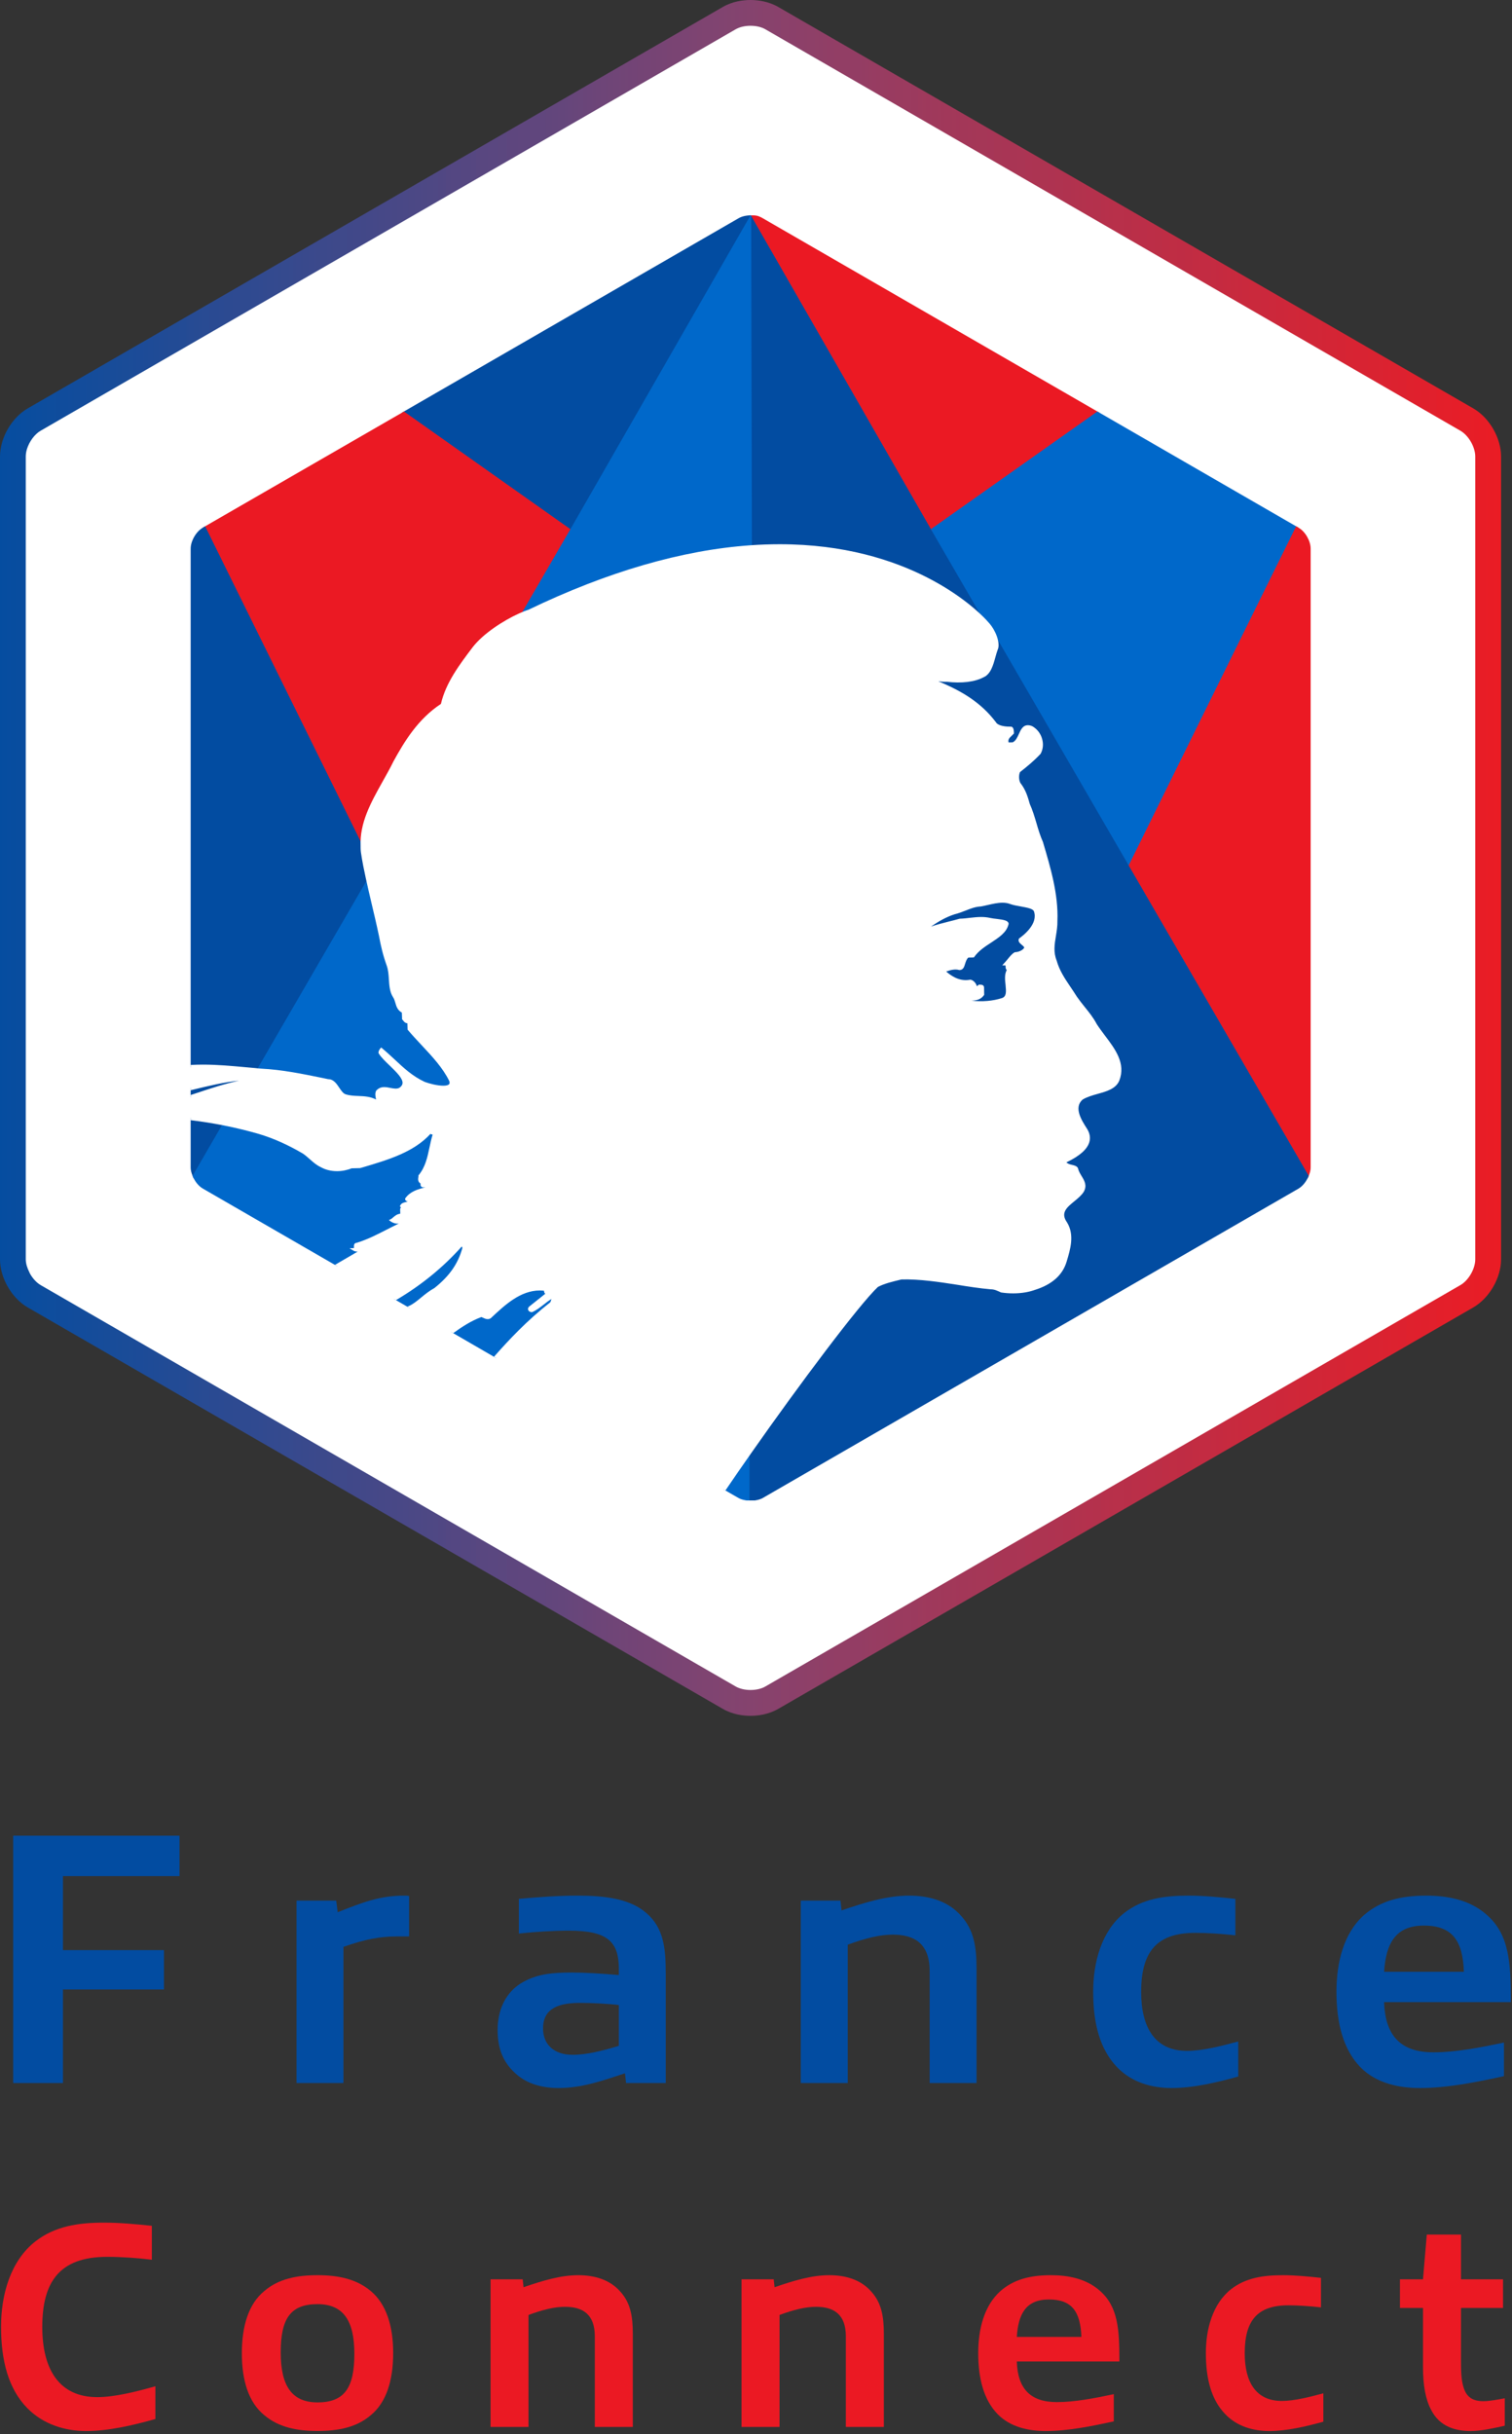 <?xml version="1.0" encoding="UTF-8" standalone="no"?><!DOCTYPE svg PUBLIC "-//W3C//DTD SVG 1.1//EN" "http://www.w3.org/Graphics/SVG/1.1/DTD/svg11.dtd"><svg width="100%" height="100%" viewBox="0 0 2367 3809" version="1.1" xmlns="http://www.w3.org/2000/svg" xmlns:xlink="http://www.w3.org/1999/xlink" xml:space="preserve" xmlns:serif="http://www.serif.com/" style="fill-rule:evenodd;clip-rule:evenodd;stroke-linejoin:round;stroke-miterlimit:2;"><rect x="0" y="0" width="2367" height="3809" fill="#333333" stroke="none"/><g id="g7340"><path id="path2081" d="M98.558,3113.33l0,146.396l-77.941,0l-0,-387.008l260.416,-0l0,63.204l-182.475,-0l0,115.833l158.15,0l0,61.575l-158.15,0Z" style="fill:#024ca1;fill-rule:nonzero;"/><path id="path2083" d="M464.229,3259.73l0,-285.375l62.121,0l2.263,18.088c40.054,-15.825 66.637,-25.955 103.983,-25.955c1.629,0 5.062,0 7.867,0.542l-0,63.296l-18.625,0c-27.13,0 -50.909,4.521 -84.184,16.367l0,213.037l-73.425,0Z" style="fill:#024ca1;fill-rule:nonzero;"/><path id="path2085" d="M968.788,3137.66c-19.171,-2.262 -44.038,-3.345 -61.038,-3.345c-42.317,-0 -57.6,14.649 -57.6,40.058c0,24.325 16.367,41.233 46.3,41.233c22.604,0 48.012,-6.691 72.337,-14.108l0,-63.838Zm11.301,122.071l-1.717,-15.279c-37.254,12.475 -68.359,23.146 -104.438,23.146c-24.325,-0 -49.191,-6.238 -67.275,-23.146c-18.625,-17 -27.671,-37.8 -27.671,-67.821c0,-31.012 12.392,-60.4 41.234,-75.683c22.062,-11.842 44.579,-14.104 75.141,-14.104c19.713,-0 48.017,1.629 73.425,3.979l0,-9.675c0,-42.863 -18.087,-59.863 -77.945,-59.863c-24.867,0 -52.534,1.721 -78.575,4.525l-0,-54.254c30.562,-2.804 61.666,-5.066 92.137,-5.066c41.234,-0 81.384,4.525 107.334,27.129c27.124,23.146 30.47,54.796 30.47,94.854l0,171.258l-62.12,0Z" style="fill:#024ca1;fill-rule:nonzero;"/><path id="path2087" d="M1455.35,3259.73l0,-175.15c0,-42.404 -23.15,-57.054 -57.692,-57.054c-20.341,0 -42.858,5.604 -70.529,15.733l0,216.471l-73.512,0l-0,-285.375l62.12,0l1.717,15.283c36.171,-12.387 71.163,-23.15 105.704,-23.15c30.471,0 60.946,7.867 81.921,32.192c19.171,21.429 23.692,47.471 23.692,81.379l-0,179.671l-73.421,0Z" style="fill:#024ca1;fill-rule:nonzero;"/><path id="path2089" d="M1833.95,3267.6c-31.017,-0 -62.667,-9.042 -85.271,-32.733c-27.125,-28.3 -37.346,-68.901 -37.346,-118.092c0,-45.754 13.021,-94.942 48.65,-123.154c28.213,-22.063 61.575,-27.129 100.55,-27.129c23.146,-0 47.471,2.262 73.421,5.066l0,57.054c-19.167,-2.258 -43.492,-3.887 -62.662,-3.887c-61.034,-0 -84.817,29.929 -84.817,92.592c0,55.429 21.521,92.141 71.796,92.141c24.325,0 54.796,-7.958 80.204,-14.737l0,54.796c-34.45,9.675 -71.162,18.083 -104.525,18.083" style="fill:#024ca1;fill-rule:nonzero;"/><path id="path2091" d="M2229,3013.33c-44.579,0 -59.316,28.3 -62.212,72.338l124.875,-0c-1.629,-48.559 -18.084,-72.338 -62.663,-72.338m-6.15,254.267c-31.646,-0 -67.908,-6.784 -93.316,-32.733c-27.125,-28.213 -37.342,-69.534 -37.342,-118.092c-0,-45.754 11.3,-91.508 43.042,-119.808c25.408,-21.975 56.42,-30.475 97.654,-30.475c32.279,-0 67.275,6.15 93.858,29.387c36.171,31.108 38.429,75.142 38.429,137.263l-198.387,-0c1.721,53.17 26.587,78.579 77.404,78.579c34.541,-0 72.337,-7.417 110.225,-15.284l-0,52.538c-41.775,9.042 -88.163,18.625 -131.567,18.625" style="fill:#024ca1;fill-rule:nonzero;"/><path id="path2093" d="M134.729,3804.35c-32.462,-0 -66.733,-10.129 -91.871,-35.721c-29.746,-30.2 -41.229,-74.504 -41.229,-127.583c0,-49.913 14.646,-102.992 53.979,-133.646c30.654,-23.779 67.275,-29.204 107.063,-29.204c24.233,-0 48.466,2.258 75.05,4.971l-0,53.079c-21.975,-2.713 -48.017,-4.521 -69.988,-4.521c-75.05,-0 -101.545,39.783 -101.545,109.771c-0,66.279 26.495,109.775 85.991,109.775c28.304,-0 63.567,-9.225 91.059,-17l-0,51.271c-36.171,10.124 -73.696,18.808 -108.509,18.808" style="fill:#eb1923;fill-rule:nonzero;"/><path id="path2095" d="M554.742,3683.54c-0,-51.63 -17,-77.763 -57.688,-77.763c-42.5,0 -57.6,22.879 -57.6,75.504c0,51.629 16.909,78.217 57.6,78.217c42.588,-0 57.688,-23.329 57.688,-75.958m-140.879,96.12c-24.775,-20.162 -35.263,-54.525 -35.263,-97.025c0,-42.495 10.488,-77.308 35.263,-97.475c22.333,-19.166 51.179,-24.683 83.191,-24.683c31.554,0 60.4,5.517 83.275,24.683c24.234,20.167 35.175,54.525 35.175,97.025c0,42.588 -10.487,77.313 -35.175,97.475c-22.421,19.171 -51.266,24.596 -83.275,24.596c-31.558,0 -60.404,-5.425 -83.191,-24.596" style="fill:#eb1923;fill-rule:nonzero;"/><path id="path2097" d="M931.171,3797.93l-0,-141.783c-0,-34.363 -18.717,-46.205 -46.659,-46.205c-16.458,0 -34.72,4.521 -57.145,12.746l-0,175.242l-59.409,-0l0,-231.029l50.275,-0l1.354,12.387c29.3,-10.037 57.6,-18.808 85.542,-18.808c24.683,-0 49.371,6.421 66.371,26.133c15.55,17.359 19.167,38.429 19.167,65.825l-0,145.492l-59.496,-0Z" style="fill:#eb1923;fill-rule:nonzero;"/><path id="path2099" d="M1324.15,3797.93l-0,-141.783c-0,-34.363 -18.717,-46.205 -46.658,-46.205c-16.455,0 -34.721,4.521 -57.146,12.746l-0,175.242l-59.5,-0l-0,-231.029l50.366,-0l1.359,12.387c29.204,-10.037 57.596,-18.808 85.537,-18.808c24.688,-0 49.371,6.421 66.279,26.133c15.555,17.359 19.263,38.429 19.263,65.825l-0,145.492l-59.5,-0Z" style="fill:#eb1923;fill-rule:nonzero;"/><path id="path2101" d="M1642.07,3598.45c-36.079,0 -48.013,22.879 -50.275,58.596l101.092,-0c-1.446,-39.334 -14.646,-58.596 -50.817,-58.596m-4.971,205.896c-25.683,-0 -54.979,-5.517 -75.504,-26.588c-21.971,-22.875 -30.2,-56.241 -30.2,-95.575c-0,-37.075 9.133,-74.058 34.812,-96.933c20.525,-17.904 45.755,-24.775 79.03,-24.775c26.129,0 54.525,5.063 75.954,23.779c29.296,25.229 31.196,60.854 31.196,111.221l-160.592,0c1.358,42.95 21.521,63.567 62.662,63.567c27.85,-0 58.505,-5.967 89.159,-12.388l-0,42.588c-33.817,7.325 -71.346,15.104 -106.517,15.104" style="fill:#eb1923;fill-rule:nonzero;"/><path id="path2103" d="M1987.03,3804.35c-25.229,-0 -50.816,-7.325 -69.083,-26.588c-21.971,-22.783 -30.2,-55.787 -30.2,-95.575c0,-37.075 10.488,-76.858 39.333,-99.737c22.875,-17.813 49.821,-21.971 81.471,-21.971c18.717,0 38.429,1.896 59.409,4.158l-0.001,46.209c-15.554,-1.809 -35.266,-3.259 -50.816,-3.259c-49.371,0 -68.542,24.325 -68.542,75.05c0,44.85 17.363,74.6 58.05,74.6c19.713,0 44.4,-6.42 65.013,-11.933l-0,44.396c-27.938,7.775 -57.688,14.65 -84.634,14.65" style="fill:#eb1923;fill-rule:nonzero;"/><path id="path2105" d="M2302.25,3804.35c-23.871,-0 -48.559,-6.875 -61.758,-33.004c-8.68,-16.009 -12.842,-38.342 -12.842,-67.188l-0,-92.408l-36.075,-0l-0,-44.85l36.075,-0l5.971,-69.988l53.529,0l-0,69.988l65.829,-0l-0,44.85l-65.829,-0l-0,83.187c-0,16.096 0.45,30.292 4.066,41.234c4.613,15.1 14.2,21.429 31.109,21.429c10.037,-0 22.425,-2.621 33.367,-4.521l-0.001,42.95c-18.72,4.158 -37.074,8.321 -53.441,8.321" style="fill:#eb1923;fill-rule:nonzero;"/><g id="g2111"><g id="g2109"><g><clipPath id="_clip1"><path d="M1131.45,10.942l-1088.05,628.162c-25.137,14.471 -43.404,46.208 -43.404,75.325l-0,1256.24c-0,29.116 18.267,60.762 43.404,75.321l1088.05,628.166c15.646,9.042 32.284,10.942 43.404,10.942c11.213,-0 27.85,-1.9 43.584,-10.942l1087.96,-628.166c25.138,-14.559 43.496,-46.205 43.496,-75.321l-0,-1256.24c-0,-29.116 -18.358,-60.854 -43.496,-75.325l-1087.96,-628.162c-15.734,-9.042 -32.371,-10.942 -43.584,-10.942c-11.12,0 -27.758,1.9 -43.404,10.942"/></clipPath><g clip-path="url(#_clip1)"><rect id="path2107" x="0" y="0" width="2349.9" height="2685.1" style="fill:url(#_Linear2);"/></g></g></g></g><path id="path2113" d="M2309.48,1970.67l0,-1256.24c0,-14.829 -10.4,-33.004 -23.329,-40.421l-1087.96,-628.162c-6.329,-3.709 -14.829,-5.517 -23.329,-5.517c-8.316,0 -16.816,1.808 -23.237,5.517l-1087.96,628.162c-9.587,5.517 -17.904,17.179 -21.521,28.846c-1.175,3.979 -1.808,7.867 -1.808,11.575l0,1256.24c0,6.512 2.258,13.654 5.604,20.254c0.542,0.904 0.725,1.808 1.267,2.712c0.096,0.092 0.187,0.188 0.187,0.271c4.25,7.234 9.946,13.475 16.275,17.179l1087.96,628.075c6.421,3.709 14.921,5.517 23.237,5.517c8.5,-0 17,-1.808 23.33,-5.517l1087.96,-628.075c12.934,-7.412 23.329,-25.587 23.329,-40.416" style="fill:#fff;fill-rule:nonzero;"/><path id="path2115" d="M391.621,1686.47c-29.571,0.358 -58.775,7.504 -89.792,15.1l-3.346,0.812l0,15.192l8.955,-3.075c28.391,-9.404 55.066,-18.262 83.55,-22.604l0.904,-0.092l2.983,-5.337l-3.254,0.004Z" style="fill:#024ca1;fill-rule:nonzero;"/><path id="path2117" d="M350.75,1757.54c-17.183,-3.438 -34.092,-6.15 -50.275,-8.05l-1.992,-0.184l0,77.946c0,3.796 1.088,8.317 3.346,13.654l1.358,3.434l48.83,-84l1.266,-2.263l-2.533,-0.537Z" style="fill:#024ca1;fill-rule:nonzero;"/><path id="path2119" d="M727.629,1953.03c-0.183,-3.254 -3.075,-6.237 -3.437,-6.6l-1.446,-1.354l-1.267,1.534c-28.933,32.824 -63.475,61.129 -102.537,84.274l-2.804,1.538l25.5,14.737l0.904,-0.358c6.691,-3.167 12.75,-8.137 18.991,-13.383c6.238,-5.063 12.567,-10.309 20.525,-14.65c24.234,-19.167 38.7,-39.875 45.484,-65.104l0.091,-0.271l-0.004,-0.363Z" style="fill:#0068ca;fill-rule:nonzero;"/><path id="path2121" d="M866.7,2027c-7.054,3.075 -12.658,7.504 -17.996,11.754c-5.333,4.159 -10.308,8.138 -16.637,10.942c-0.813,-0.092 -1.538,-0.542 -1.717,-0.996c-0.092,-0.358 0,-0.721 0.271,-0.996c9.675,-7.683 19.171,-15.191 28.662,-22.696l4.613,-3.708l-2.534,0.096c0.096,-0.188 0.271,-0.271 0.271,-0.725c-0.27,0.271 -0.633,0.542 -0.991,0.817l-2.625,0.183c-0.542,-0 -1.084,0.096 -1.809,0.096c-0.541,-0 -0.904,-0.188 -0.995,-3.617l-0,-1.537l-1.625,-0.271c-2.805,-0.363 -5.696,-0.542 -8.592,-0.542c-32.008,0 -56.784,23.329 -78.667,43.854l-0.45,0.359c-2.354,1.266 -5.7,-0 -8.321,-1.263c-1.537,-0.725 -2.983,-1.45 -4.341,-1.45l-0.63,0.188c-16.729,6.058 -31.195,15.733 -44.308,25.137l-2.262,1.625l69.266,40.15l1.354,0.813l0.996,-1.175c20.979,-23.78 49.55,-54.613 85.9,-82.917c1.629,-1.717 2.354,-4.071 2.988,-6.238c0.629,-1.9 1.175,-3.708 2.258,-4.883l6.242,-6.6l-8.321,3.6Z" style="fill:#0068ca;fill-rule:nonzero;"/><path id="path2123" d="M1173.68,2270.87c-14.466,20.433 -28.304,40.508 -40.145,58.05l-1.088,1.716l23.779,13.655c3.167,1.808 7.146,2.983 12.663,3.8l8.137,-0l0,-82.017l-3.346,4.796Z" style="fill:#0068ca;fill-rule:nonzero;"/><path id="path2125" d="M1177.21,337.908l-0.541,-0.904l-1.084,0l-0.187,1.808l-0.184,-1.899l-1.9,-0l0,520.2l1.992,-0.092c15.279,-1.088 30.471,-1.629 45.3,-1.629c200.104,-0 302.013,97.479 320.459,117.008l11.029,11.754l-374.884,-646.246Z" style="fill:#024ca1;fill-rule:nonzero;"/><path id="path2127" d="M1194.12,341.525c-4.975,-2.804 -8.321,-4.429 -15.284,-4.521l-3.345,0l282.662,492.534l0.992,1.804l259.967,-183.646l2.35,-1.717l-527.342,-304.454Z" style="fill:#eb1923;fill-rule:nonzero;"/><path id="path2129" d="M1718.93,644.529l-0.996,-0.629l-259.237,183.196l-1.45,0.996l83.825,144.404c4.337,4.521 7.05,7.958 8.225,9.675c3.346,4.7 7.596,12.479 9.404,20.525l206.708,356.446l1.717,2.983l264.304,-535.121l0.817,-1.537l-313.317,-180.938Z" style="fill:#0068ca;fill-rule:nonzero;"/><path id="path2131" d="M2032.88,825.829l-3.8,-2.262l-263.671,533.762l-0.45,0.904l280.13,482.859l1.804,3.254l1.537,-3.346c2.263,-5.333 3.346,-9.854 3.346,-13.742l0,-968.696c0,-12.029 -8.408,-26.766 -18.896,-32.733" style="fill:#eb1923;fill-rule:nonzero;"/><path id="path2133" d="M678.529,1771.83c-2.35,0 -2.35,-0.362 -2.35,-0.817l-0.183,-4.791l-3.075,3.708c-25.408,29.475 -66.463,41.592 -106.067,53.258l-3.525,1.084l-13.475,0.362l-0.721,0.188c-6.329,2.712 -13.925,4.25 -21.429,4.25c-8.862,-0 -16.912,-1.992 -23.604,-5.788c-6.508,-2.987 -11.029,-7.054 -16.275,-11.666c-3.433,-2.984 -6.963,-6.15 -11.483,-9.313c-24.05,-14.108 -46.117,-24.054 -69.717,-31.287c-17.721,-5.063 -36.529,-9.584 -55.879,-13.471l-1.267,-0.271l-47.562,82.012l-0.45,0.813l0.358,0.817c3.437,8.32 9.317,15.37 15.554,18.987l209.779,121.167l0.904,0.45l3.076,-1.717c14.829,-8.587 30.112,-17.358 45.033,-26.492l5.966,-3.616l-6.962,0.183c-3.617,0.092 -6.692,1.538 -9.404,2.804c-2.984,1.446 -5.696,2.713 -8.5,2.167c0.633,-1.354 0.633,-2.983 0.633,-3.975c0,-0.633 -0.096,-1.992 0.092,-2.171c-0,0 0.183,-0.092 0.721,-0.183l0.454,-0c17.271,-5.246 32.279,-12.934 48.104,-21.071c11.392,-5.875 23.237,-11.846 35.804,-16.908l9.767,-3.8l-10.488,0.27c-3.979,0.096 -7.596,1.18 -10.941,2.263c-5.517,1.717 -10.671,2.804 -15.555,0.362c0.817,-0.633 1.63,-1.358 2.442,-1.987c2.896,-2.533 5.517,-4.613 10.308,-4.792l1.9,0l-0.091,-1.9c-0.096,-1.358 -0.096,-2.712 -0.188,-4.071c0,-1.354 -0.091,-2.8 -0.091,-4.158c-0,-0.358 -0,-0.45 0.45,-0.542c0.725,-0.27 1.987,-0.358 3.166,-0.358l-0.091,-3.708l-0.096,-0c-0.996,-0 -2.079,-0.542 -2.892,-1.175c1.083,-1.088 2.804,-1.538 5.333,-2.171c3.167,-0.817 6.784,-1.629 9.675,-4.7l2.896,-3.258l-5.608,0.095c-2.983,0 -4.25,-0.362 -4.792,-0.541c7.688,-9.859 20.709,-12.842 33.367,-15.734l2.35,-0.541l-1.083,-2.079c-1.9,-3.617 -5.517,-3.617 -7.055,-3.617l-2.17,0.092c-1.175,-0 -1.446,-0.188 -1.446,-0.271c-0,-0 -0.092,-0.092 -0.184,-0.634c0,-0.541 0,-0.904 3.525,-0.995l0,-1.809l-0.091,-1.896l-0.188,0l-4.791,0.184c-2.442,-1.354 -2.35,-3.346 -1.896,-6.421c0.091,-0.721 0.183,-1.354 0.271,-1.896c10.579,-13.383 13.925,-28.937 17.087,-44.037c1.629,-7.413 3.254,-15.192 5.788,-22.425l0.721,-2.442l-3.859,-0.021Z" style="fill:#0068ca;fill-rule:nonzero;"/><path id="path2135" d="M1175.49,337.004l-1.809,0l-284.829,490.721l-80.117,138.079l5.338,-2.442c5.875,-2.625 10.579,-4.52 14.375,-5.608c123.067,-59.317 239.8,-93.225 346.862,-100.729l1.717,-0.188l-1.087,-518.029l-0.45,-1.804Z" style="fill:#0068ca;fill-rule:nonzero;"/><path id="path2137" d="M706.65,1690.09c-10.308,-21.159 -27.667,-39.609 -44.396,-57.509c-6.871,-7.416 -14.016,-15.012 -20.616,-22.787c-0,-1.267 -0.092,-2.984 -0.092,-4.705c-0.092,-2.079 -0.092,-4.066 -0.092,-5.425l-0.271,-1.895l-1.9,-0c-2.804,-0 -3.525,-0.817 -4.7,-2.355c-0.454,-0.629 -0.908,-1.262 -1.537,-1.895c-0,-1.267 -0.096,-2.984 -0.096,-4.705c-0.092,-2.075 -0.183,-4.158 -0.183,-5.512l-0.092,-1.088l-0.996,-0.541c-6.241,-2.804 -7.596,-7.688 -9.225,-13.292c-0.996,-3.437 -1.987,-7.054 -4.25,-10.217c-4.521,-7.054 -5.062,-16.004 -5.696,-25.5c-0.45,-7.687 -0.995,-15.641 -3.708,-23.15c-5.783,-15.912 -8.858,-29.387 -12.117,-46.025c-3.616,-17.72 -7.591,-34.812 -11.483,-51.358c-3.254,-13.383 -6.237,-26.042 -9.042,-39.062l-0.995,-4.7l-176.413,304.179l-1.537,2.441l5.879,0.542c1.896,0.183 3.796,0.363 5.783,0.542c32.463,1.629 62.938,7.866 95.217,14.558l8.95,1.809l0.725,-0c6.329,-0 10.125,5.787 14.196,11.754c3.616,5.333 7.325,10.85 12.929,12.116c6.783,1.988 13.654,2.35 20.166,2.621c9.946,0.363 19.259,0.725 28.934,6.784l2.896,1.808l-0.096,-3.529c-0.092,-1.896 -0.45,-3.888 -0.813,-5.696c-0.633,-3.346 -1.266,-6.421 0.092,-9.492c2.621,-2.625 5.604,-3.979 9.496,-3.979c2.712,0 5.783,0.721 8.679,1.267c5.787,1.266 11.846,2.166 16.729,-0.542c4.158,-2.804 6.508,-6.15 6.779,-10.038c0.909,-9.404 -9.675,-19.533 -20.796,-30.199c-6.512,-6.242 -13.112,-12.663 -16.729,-18.45c0.092,-0.813 0.542,-1.625 0.996,-2.351c6.15,5.155 11.938,10.58 17.633,15.826c14.738,13.925 28.663,26.945 48.559,36.166c8.137,3.075 21.246,6.242 30.65,6.242c6.15,-0 10.221,-1.358 12.208,-4.158c1.538,-2.171 1.629,-4.976 0.363,-8.5" style="fill:#0068ca;fill-rule:nonzero;"/><path id="path2139" d="M1174.68,337.004c-6.962,0.092 -13.562,1.717 -18.446,4.521l-524.904,303.004l-2.533,1.45l260.6,184.188l1.716,1.179l283.746,-494.342l-0.179,0Z" style="fill:#024ca1;fill-rule:nonzero;"/><path id="path2141" d="M633.321,644.621l-0.908,-0.629l-312.95,180.571l-1.446,0.904l246.671,499.404l3.979,7.866l-0.45,-8.77c-1.45,-35.717 15.912,-66.642 34.266,-99.555c5.7,-10.129 11.575,-20.616 16.821,-31.195c16.909,-30.834 37.888,-65.646 73.692,-88.888l0.633,-0.45l0.092,-0.721c7.325,-32.641 28.667,-60.946 49.283,-88.254c16.004,-20.617 47.2,-40.779 71.071,-51.542l0.542,-0.27l78.304,-135l-259.6,-183.471Z" style="fill:#eb1923;fill-rule:nonzero;"/><path id="path2143" d="M576.171,1373.15c-2.35,-10.85 -5.333,-25.225 -7.596,-40.054c-0.271,-2.171 -0.271,-4.25 -0.271,-6.512c0,-0.817 -0.091,-1.63 -0.091,-2.442l-246.13,-498.679l-0.904,-1.809l-3.8,2.171c-10.396,6.059 -18.896,20.796 -18.896,32.821l0,811.725l1.896,-0.096c5.517,-0.358 11.213,-0.45 17,-0.45c22.788,0 45.029,2.079 68.629,4.25c4.704,0.45 9.404,0.817 14.109,1.267l1.175,0.091l174.695,-300.925l0.363,-0.633l-0.179,-0.725Z" style="fill:#024ca1;fill-rule:nonzero;"/><path id="path2145" d="M1556.17,991.029l2.533,11.667c1.263,5.787 1.084,9.762 -0.454,13.021c-1.267,3.525 -2.35,7.412 -3.433,11.483c-3.259,11.754 -6.963,25.046 -16.459,29.204c-13.475,7.146 -32.191,9.496 -56.512,6.784l-1.721,-0c-10.217,-0 -20.704,-2.263 -30.742,-4.521l-1.087,3.525c45.392,16.729 81.2,35.083 107.696,70.079c3.346,6.329 14.916,8.587 24.683,8.587l1.808,0c0.271,0.188 0.905,1.179 1.088,5.609c-0.817,0.72 -1.538,1.354 -2.171,2.079c-4.342,4.067 -8.408,7.954 -5.517,15.821l0.455,1.266l1.354,0c1.808,0 3.616,-0.091 5.425,-0.183l2.804,-0.092l0.633,-0.095c6.238,-2.713 9.221,-9.221 11.754,-15.009c2.892,-6.237 5.334,-11.662 10.85,-11.662c1.538,-0 3.438,0.45 5.155,1.175c6.508,3.616 11.391,10.037 13.562,17.541c1.988,7.325 1.267,14.559 -1.896,20.255c-10.579,11.212 -21.433,19.804 -31.921,28.12l-0.45,0.634c-2.895,6.058 -2.625,14.829 0.721,21.066c8.229,10.4 11.121,20.8 14.288,32.1c4.337,9.405 7.412,19.713 10.308,29.75c2.983,10.038 6.058,20.346 10.308,29.659c11.755,39.875 23.963,81.2 22.334,122.162c0.271,7.867 -0.996,15.642 -2.263,23.146c-2.079,12.929 -4.25,26.313 1.359,40.238c4.429,16.004 13.383,29.208 21.97,41.958c3.255,4.883 6.692,9.946 9.946,15.279c4.342,6.15 8.684,11.483 12.842,16.638c6.692,8.32 13.021,16.187 18.354,26.225c3.8,6.058 8.5,12.116 12.842,17.991c15.641,20.8 31.737,42.138 22.154,67.004c-4.433,11.213 -17.454,14.83 -31.196,18.717c-8.592,2.35 -17.362,4.792 -24.958,9.496c-17.088,14.921 -2.621,37.346 5.971,50.817l0.45,0.541c3.525,6.059 4.429,11.846 2.62,17.542c-3.254,10.4 -15.462,20.525 -36.079,30.021l-1.987,0.995l1.266,1.809c3.525,4.971 8.68,6.146 12.842,7.142c3.254,0.816 5.425,1.358 6.329,2.895c1.175,5.063 3.704,9.13 6.146,13.2c4.342,6.963 7.688,12.571 3.258,20.438c-3.258,5.062 -8.683,9.492 -13.925,13.833c-11.666,9.492 -24.779,20.254 -12.208,38.067c11.033,18.083 4.792,38.7 -1.267,58.775c-5.879,19.441 -21.612,33.275 -46.929,41.141c-9.675,3.53 -20.796,5.338 -33.096,5.338c-5.787,0 -11.754,-0.454 -17.629,-1.267c-5.154,-2.354 -10.941,-5.066 -16.912,-5.066l-0.092,-0c-17.45,-1.538 -35.175,-4.338 -52.446,-7.05c-26.583,-4.163 -54.162,-8.413 -81.108,-8.413c-2.263,0 -4.429,0 -6.963,0.096l-1.083,0.271c-13.112,2.983 -26.675,6.237 -37.437,11.933l-0.45,0.271c-30.2,28.392 -124.692,155.075 -198.205,259.783l-0.362,0.542l-0,76.679l8.317,0c5.245,-0.812 9.225,-1.987 12.387,-3.796l838.942,-484.304c6.15,-3.708 11.846,-10.579 15.462,-19.079l0.363,-0.817l-492.621,-849.054Z" style="fill:#024ca1;fill-rule:nonzero;"/><path id="path2147" d="M1622,1424.79c-2.167,-6.15 -11.754,-7.78 -22.696,-9.767c-5.967,-1.088 -12.117,-2.171 -17.179,-3.979c-3.708,-1.446 -7.959,-2.167 -12.75,-2.167c-7.867,0 -16.367,1.988 -24.504,3.888c-3.346,0.72 -6.78,1.537 -9.767,2.166c-8.496,0.188 -16.908,3.529 -25.046,6.692c-5.246,1.987 -10.758,4.158 -16.183,5.425c-19.35,6.15 -35.809,17.725 -51.725,28.937l1.808,3.255c13.475,-6.15 27.129,-9.675 41.596,-13.292c5.788,-1.446 11.754,-2.896 17.362,-4.521c5.696,-0.187 11.121,-0.817 16.275,-1.446c5.788,-0.633 11.213,-1.266 16.817,-1.266c4.613,-0 8.954,0.45 13.021,1.354c3.529,0.816 7.508,1.266 11.396,1.716c5.696,0.725 14.196,1.721 14.737,3.892c-2.712,11.3 -13.746,18.533 -25.408,26.129c-9.767,6.421 -19.892,13.021 -27.129,22.788l-1.717,0.091c-1.896,0 -3.708,0.096 -5.604,0.188l-0.454,-0l-0.542,0.271c-4.25,3.075 -5.696,7.866 -6.962,12.025c-1.446,4.883 -2.35,6.962 -4.88,7.141c-2.17,-0.629 -4.341,-0.904 -6.783,-0.904c-6.421,0 -12.929,2.35 -18.629,4.434l-2.8,1.083l2.167,1.987c11.754,11.125 23.329,16.55 35.445,16.55c2.534,0 5.063,-0.27 7.325,-0.725c1.446,0 6.513,4.25 6.6,8.955l0.092,1.808l1.808,-0c0.363,-0 3.259,-0.188 6.15,-2.896l0.542,0c2.35,0 2.35,0.363 2.442,0.725c-0,1.354 -0,3.433 0.091,5.513c0,1.72 0.092,3.529 0.092,4.795c-4.7,6.33 -11.754,6.509 -19.167,6.688c-3.979,0.096 -8.229,0.187 -11.937,1.267l-7.325,1.991l7.325,1.625c9.946,2.171 19.892,3.346 29.658,3.346c12.117,0 23.6,-1.717 34.363,-5.154c10.037,-3.708 8.95,-14.288 7.866,-24.596c-0.904,-8.408 -1.808,-17 2.621,-22.783l2.171,-2.988l-3.8,0c-0.633,0 -0.812,0 -0.904,-2.258c-0,-1.267 -0,-3.438 -1.446,-4.704c1.267,-1.446 2.442,-2.984 3.708,-4.429c3.163,-3.888 6.417,-7.959 9.584,-9.859c6.508,-0.271 14.646,-3.704 17.362,-9.675l0.184,-0.358l-0,-0.454c-0.184,-3.346 -2.892,-5.696 -5.425,-7.684c-2.805,-2.17 -3.8,-3.345 -3.525,-4.612c20.07,-14.288 29.025,-31.65 23.687,-46.208" style="fill:#024ca1;fill-rule:nonzero;"/><path id="path2149" d="M1599.48,1478.5c1.896,1.537 3.617,2.987 3.979,4.433c-2.262,4.25 -9.133,7.05 -14.379,7.142l-0.812,0.271c-3.892,2.079 -7.509,6.6 -11.034,10.941c-1.808,2.171 -3.616,4.429 -5.425,6.238l-2.804,3.166l4.342,0c0.45,0 0.633,0.092 0.633,0.092c0.184,0.188 0.184,1.45 0.271,2.079c0,1.359 0.092,3.8 1.808,5.063c-3.708,6.783 -2.804,15.462 -1.9,23.241c1.088,11.213 1.446,18.175 -5.516,20.705c-14.467,4.612 -31.013,6.058 -47.834,4.07c7.234,-0.27 14.471,-1.358 19.534,-8.591l0.358,-0.542l0,-0.542c0,-1.445 -0.092,-3.433 -0.092,-5.516c-0.091,-2.075 -0.091,-4.067 -0.091,-5.513c-0.271,-4.341 -4.7,-4.341 -6.15,-4.341l-2.167,-0l-0.542,0.541c-0.816,0.996 -1.716,1.538 -2.441,1.809c-1.359,-5.517 -6.692,-10.13 -10.4,-10.13c-12.838,2.442 -25.046,-1.808 -37.617,-12.75c6.875,-2.529 14.2,-4.25 20.529,-2.35l0.542,0c5.696,-0.091 7.233,-5.241 8.587,-9.766c1.175,-3.617 2.263,-7.413 5.155,-9.763c1.629,0 3.254,0 4.975,-0.091l3.525,-0.096l0.633,-0.721c6.779,-9.675 16.908,-16.275 26.675,-22.604c12.387,-8.229 24.142,-15.825 27.033,-28.754l0.096,-0.271l0,-0.271c-0.271,-5.338 -8.5,-6.333 -18.087,-7.596c-3.796,-0.362 -7.684,-0.908 -11.03,-1.629c-4.341,-0.996 -8.954,-1.446 -13.833,-1.446c-5.879,0 -11.396,0.633 -17.271,1.267c-5.154,0.629 -10.308,1.266 -16.366,1.446c-6.059,1.716 -11.938,3.162 -17.725,4.612c-9.313,2.35 -18.354,4.7 -27.217,7.683c11.662,-7.954 23.871,-15.1 37.346,-19.35c5.696,-1.354 11.212,-3.525 16.637,-5.604c8.138,-3.254 15.913,-6.241 24.142,-6.512c3.346,-0.629 6.783,-1.354 10.129,-2.167c8.317,-1.9 16.275,-3.708 23.688,-3.708c4.341,-0 8.137,0.633 11.575,1.896c5.245,1.9 11.575,2.987 17.633,4.07c9.042,1.63 18.446,3.346 19.983,7.417c6.963,19.35 -15.733,37.25 -22.879,42.317l-0.358,0.271l-0.271,0.45c-1.9,4.25 1.808,7.233 4.429,9.404m130.117,141.875c-4.609,-6.15 -8.95,-11.938 -12.659,-17.725c-5.333,-10.125 -11.845,-18.175 -18.716,-26.675c-4.071,-5.063 -8.317,-10.4 -12.479,-16.367c-3.255,-5.242 -6.692,-10.308 -10.038,-15.279c-8.858,-13.113 -17.179,-25.5 -21.521,-41.054c-5.333,-13.2 -3.341,-25.5 -1.175,-38.521c1.267,-7.592 2.534,-15.55 2.35,-23.688c1.63,-41.504 -10.666,-83.008 -22.696,-123.516c-4.158,-9.225 -7.233,-19.442 -10.125,-29.388c-2.983,-10.129 -6.15,-20.616 -10.4,-29.933c-3.074,-10.85 -6.237,-22.15 -14.737,-32.913c-2.533,-4.791 -2.804,-12.025 -0.633,-17c10.491,-8.316 21.25,-16.908 32.191,-28.57c3.888,-6.875 4.792,-15.192 2.442,-23.421c-2.35,-8.5 -7.958,-15.734 -15.462,-19.892c-2.534,-1.087 -4.792,-1.537 -6.784,-1.537c-7.954,-0 -11.121,7.054 -14.196,13.833c-2.35,5.246 -4.883,10.762 -9.583,12.929l-2.442,0.096c-1.358,0.092 -2.62,0.092 -3.979,0.092c-1.266,-4.705 1.175,-6.963 4.975,-10.58c0.904,-0.904 1.896,-1.808 2.8,-2.804l0.542,-0.541l-0,-0.817c-0.092,-3.433 -0.271,-9.946 -4.879,-9.946l-1.721,0c-10.667,0 -19.35,-2.621 -21.521,-6.871c-23.329,-30.833 -53.346,-48.916 -90.329,-64.108c3.704,0.45 7.504,0.812 11.3,0.812c0.633,0 1.267,0 1.629,-0.091c24.05,2.804 44.308,0.271 58.233,-7.142c10.938,-4.796 14.917,-18.992 18.355,-31.558c1.087,-3.979 2.17,-7.775 3.345,-10.942c2.35,-5.062 1.625,-10.942 0.634,-15.371c-1.9,-8.591 -6.421,-16.908 -9.95,-21.883c-1.175,-1.717 -4.067,-5.333 -8.588,-10.129c-18.629,-19.709 -121.529,-118.179 -323.171,-118.179c-14.92,-0 -30.291,0.541 -45.57,1.625c-107.513,7.508 -224.7,41.595 -347.946,101.004c-3.617,0.996 -8.5,2.983 -14.559,5.696c-24.233,10.941 -56.062,31.466 -72.429,52.625c-20.796,27.487 -42.229,55.791 -49.825,88.887c-36.075,23.779 -57.237,58.863 -74.325,89.971c-5.154,10.579 -11.033,20.975 -16.729,31.104c-18.625,33.275 -36.258,64.833 -34.721,101.542l0,2.441c0.092,2.263 0.092,4.521 0.45,6.963c2.171,15.012 5.246,29.479 7.596,40.329c2.804,13.021 5.788,25.679 8.95,39.154c3.892,16.459 7.958,33.546 11.667,51.179c3.162,16.817 6.329,30.384 12.116,46.567c2.534,6.963 3.075,14.738 3.525,22.154c0.634,9.496 1.267,19.35 6.33,27.309c1.9,2.712 2.804,5.875 3.8,9.22c1.625,5.609 3.345,11.484 10.125,15.1c-0,1.267 0.095,2.805 0.187,4.342c0,2.079 0.092,4.158 0.183,5.517l0,0.812l0.542,0.454c0.725,0.63 1.175,1.355 1.629,1.988c1.267,1.537 2.621,3.254 6.146,3.708c0.096,1.084 0.096,2.442 0.096,3.796c0.092,1.988 0.183,3.979 0.183,5.338l0,0.72l0.363,0.45c6.779,8.05 14.104,15.825 21.158,23.421c17.363,18.538 33.638,35.988 43.675,56.425c0.813,2.167 0.813,3.888 0,4.884c-1.179,1.716 -4.433,2.62 -9.133,2.62c-8.954,0 -21.521,-3.075 -29.209,-5.966c-19.166,-8.954 -32.912,-21.792 -47.47,-35.446c-6.238,-5.7 -12.567,-11.667 -19.35,-17.271l-1.359,-1.087l-1.175,1.266c-0.271,0.363 -3.162,3.525 -2.983,6.871l-0,0.542l0.187,0.362c3.796,6.329 10.85,13.021 17.721,19.621c9.946,9.675 20.346,19.621 19.713,27.308c-0.271,2.713 -1.988,5.063 -5.063,7.142c-3.616,1.9 -8.683,1.179 -14.108,0.096c-3.075,-0.633 -6.238,-1.267 -9.404,-1.267c-5.063,0 -9.042,1.717 -12.388,5.242l-0.358,0.454c-1.992,4.25 -1.179,8.229 -0.454,12.117c0.091,0.541 0.187,1.083 0.362,1.625c-9.404,-4.792 -18.537,-5.154 -27.487,-5.513c-6.604,-0.271 -12.934,-0.454 -19.442,-2.441c-4.25,-0.909 -7.417,-5.609 -10.762,-10.58c-4.159,-6.241 -8.95,-13.295 -17.18,-13.295l-0.091,-0l-8.954,-1.896c-32.459,-6.6 -63.021,-12.929 -95.755,-14.559c-1.9,-0.187 -3.708,-0.362 -5.608,-0.45l-2.983,-0.362c-4.7,-0.363 -9.404,-0.817 -14.104,-1.267c-23.692,-2.171 -46.025,-4.25 -68.992,-4.25c-5.879,0 -11.667,0.188 -17.183,0.45l-1.717,0.096l-0,39.604l4.25,-1.087c24.683,-5.967 48.196,-11.663 71.525,-13.925c-22.879,4.883 -44.942,12.208 -68,19.896l-7.775,2.529l-0,39.425l1.629,0.183c16.004,1.9 32.821,4.613 49.913,7.958c19.258,3.8 37.975,8.409 55.516,13.475c23.329,7.05 45.213,16.909 68.813,30.742c4.25,2.983 7.687,6.058 11.033,9.042c5.242,4.612 10.217,9.041 17.087,12.208c7.055,3.979 15.734,6.15 25.138,6.15c7.958,0 16.004,-1.629 22.696,-4.433l13.383,-0.359l4.158,-1.179c39.338,-11.662 79.846,-23.6 106.067,-52.441c0.996,0.904 2.35,1.083 3.346,1.175c-2.079,6.691 -3.525,13.654 -4.971,20.345c-3.258,15.55 -6.421,30.2 -16.729,42.95l-0.542,0.542l0.092,0.721c-0,0.542 -0.092,1.175 -0.183,1.987c-0.455,2.625 -1.18,7.417 3.525,10.13c-0.092,0.362 -0.188,0.904 -0.188,1.445c0.096,4.521 4.071,4.521 5.338,4.521l2.166,-0.091l0.271,-0c-12.204,2.891 -24.142,6.6 -31.466,17l-0.451,0.45l0.092,0.725c0,2.437 1.988,3.525 4.25,3.975c-1.083,0.362 -2.258,0.633 -3.346,0.908c-3.437,0.904 -6.962,1.717 -8.587,5.425l-0.542,1.267l0.904,0.904c0.092,0.091 0.45,0.358 0.905,0.721c-0.996,0.816 -1.446,1.987 -1.359,3.437c0,1.354 0.096,2.713 0.096,4.067c0,0.816 0.092,1.629 0.092,2.354c-4.975,0.629 -8.05,3.162 -10.763,5.425c-1.354,1.267 -2.712,2.442 -4.337,3.254l-2.713,1.354l2.442,1.809c4.25,2.983 8.679,4.07 13.021,3.616c-6.421,3.075 -12.571,6.242 -18.629,9.317c-15.734,8.046 -30.471,15.642 -47.292,20.796c-4.338,0.271 -4.25,4.066 -4.25,5.966c0.096,2.35 -0,2.35 -0.813,2.35l-6.15,0.271l5.246,3.167c2.529,1.629 5.242,2.171 7.684,1.9c-10.309,6.146 -20.705,12.112 -30.834,17.992l-4.883,2.895l95.487,55.155l0.905,-0.542c38.791,-22.875 73.154,-50.904 102.087,-83.367c0.45,0.629 0.904,1.538 0.996,2.259c-6.692,24.595 -20.254,44.037 -43.763,62.754c-7.958,4.341 -14.558,9.675 -20.891,14.921c-6.146,5.062 -11.934,9.854 -18.171,12.75l-3.258,1.537l71.795,41.413l0.905,-0.721c12.841,-9.225 26.945,-18.538 43.041,-24.504c0.542,0.091 1.629,0.629 2.442,0.991c2.171,0.996 4.704,2.263 7.596,2.263c1.537,-0 2.983,-0.45 4.341,-1.175l0.996,-0.817c21.429,-20.071 45.663,-42.858 76.225,-42.858c2.079,-0 4.342,0.183 6.509,0.362c0.095,1.809 0.541,3.796 1.991,4.792c-8.412,6.692 -16.821,13.383 -25.408,20.254c-1.538,1.629 -1.992,3.525 -1.267,5.246c0.904,1.987 3.071,3.254 5.513,3.254l0.725,-0.092c6.962,-3.075 12.479,-7.508 17.904,-11.666c3.975,-3.163 7.867,-6.238 12.204,-8.771c-0.092,0.271 -0.183,0.542 -0.271,0.904c-0.541,1.9 -1.083,3.708 -1.987,4.613c-36.35,28.304 -65.104,59.316 -86.171,83.1l-1.45,1.808l360.787,208.333l1.446,0.813l0.996,-1.446c11.846,-17.45 25.679,-37.525 40.058,-57.963c74.238,-105.883 168.275,-231.479 197.663,-259.058c10.217,-5.425 23.508,-8.5 36.258,-11.575l0.725,-0.183c28.754,-0.634 58.413,3.887 86.984,8.316c17.27,2.805 35.266,5.609 52.808,7.146l0.542,0c5.062,0 10.579,2.621 15.37,4.879l0.542,0.096c6.15,0.904 12.388,1.354 18.446,1.354c12.75,0 24.325,-1.895 34.362,-5.516c26.405,-8.317 42.95,-22.967 49.28,-43.763c5.966,-19.712 12.75,-42.046 0.812,-61.666c-10.758,-15.1 -0.45,-23.513 11.392,-33.188c5.516,-4.521 11.212,-9.221 14.741,-14.829c5.517,-9.854 1.084,-17.179 -3.166,-24.233c-2.35,-3.888 -4.792,-7.867 -5.875,-12.388l-0.096,-0.45c-1.717,-3.254 -5.242,-4.071 -8.95,-4.975c-3.167,-0.721 -6.6,-1.537 -9.133,-3.979c20.345,-9.675 32.37,-20.163 35.808,-31.283c2.079,-6.692 1.083,-13.567 -2.983,-20.53l-0.455,-0.72c-8.5,-13.2 -21.337,-33.184 -6.962,-45.755c6.875,-4.158 15.462,-6.6 23.783,-8.95c14.017,-3.887 28.484,-7.958 33.725,-20.887c10.309,-26.767 -6.416,-49.008 -22.696,-70.529" style="fill:#fff;fill-rule:nonzero;"/></g><defs><linearGradient id="_Linear2" x1="0" y1="0" x2="1" y2="0" gradientUnits="userSpaceOnUse" gradientTransform="matrix(2349.91,0,0,2349.91,-0.035,1342.53)"><stop offset="0" style="stop-color:#024da1;stop-opacity:1"/><stop offset="0.01" style="stop-color:#064da0;stop-opacity:1"/><stop offset="0.02" style="stop-color:#084d9f;stop-opacity:1"/><stop offset="0.04" style="stop-color:#0e4d9d;stop-opacity:1"/><stop offset="0.05" style="stop-color:#104c9c;stop-opacity:1"/><stop offset="0.09" style="stop-color:#1a4c98;stop-opacity:1"/><stop offset="0.1" style="stop-color:#1c4b98;stop-opacity:1"/><stop offset="0.11" style="stop-color:#1f4b96;stop-opacity:1"/><stop offset="0.12" style="stop-color:#224b95;stop-opacity:1"/><stop offset="0.13" style="stop-color:#234b95;stop-opacity:1"/><stop offset="0.13" style="stop-color:#254b94;stop-opacity:1"/><stop offset="0.14" style="stop-color:#284b93;stop-opacity:1"/><stop offset="0.14" style="stop-color:#294b93;stop-opacity:1"/><stop offset="0.15" style="stop-color:#2a4a92;stop-opacity:1"/><stop offset="0.16" style="stop-color:#2d4a91;stop-opacity:1"/><stop offset="0.16" style="stop-color:#2e4a91;stop-opacity:1"/><stop offset="0.17" style="stop-color:#2f4a90;stop-opacity:1"/><stop offset="0.18" style="stop-color:#314a90;stop-opacity:1"/><stop offset="0.18" style="stop-color:#324a8f;stop-opacity:1"/><stop offset="0.2" style="stop-color:#364a8e;stop-opacity:1"/><stop offset="0.2" style="stop-color:#37498d;stop-opacity:1"/><stop offset="0.22" style="stop-color:#3c498b;stop-opacity:1"/><stop offset="0.25" style="stop-color:#434888;stop-opacity:1"/><stop offset="0.25" style="stop-color:#444888;stop-opacity:1"/><stop offset="0.29" style="stop-color:#4e4884;stop-opacity:1"/><stop offset="0.3" style="stop-color:#514783;stop-opacity:1"/><stop offset="0.3" style="stop-color:#534782;stop-opacity:1"/><stop offset="0.32" style="stop-color:#564781;stop-opacity:1"/><stop offset="0.32" style="stop-color:#584780;stop-opacity:1"/><stop offset="0.33" style="stop-color:#5a4780;stop-opacity:1"/><stop offset="0.34" style="stop-color:#5b477f;stop-opacity:1"/><stop offset="0.34" style="stop-color:#5d467e;stop-opacity:1"/><stop offset="0.35" style="stop-color:#5f467e;stop-opacity:1"/><stop offset="0.36" style="stop-color:#60467d;stop-opacity:1"/><stop offset="0.38" style="stop-color:#65467b;stop-opacity:1"/><stop offset="0.38" style="stop-color:#66467b;stop-opacity:1"/><stop offset="0.4" style="stop-color:#6d4578;stop-opacity:1"/><stop offset="0.44" style="stop-color:#774474;stop-opacity:1"/><stop offset="0.45" style="stop-color:#7a4473;stop-opacity:1"/><stop offset="0.46" style="stop-color:#7b4473;stop-opacity:1"/><stop offset="0.46" style="stop-color:#7c4472;stop-opacity:1"/><stop offset="0.47" style="stop-color:#7f4471;stop-opacity:1"/><stop offset="0.48" style="stop-color:#804471;stop-opacity:1"/><stop offset="0.48" style="stop-color:#814470;stop-opacity:1"/><stop offset="0.5" style="stop-color:#85436e;stop-opacity:1"/><stop offset="0.51" style="stop-color:#88426c;stop-opacity:1"/><stop offset="0.52" style="stop-color:#89416c;stop-opacity:1"/><stop offset="0.52" style="stop-color:#8b416a;stop-opacity:1"/><stop offset="0.53" style="stop-color:#8b406a;stop-opacity:1"/><stop offset="0.53" style="stop-color:#8c4069;stop-opacity:1"/><stop offset="0.54" style="stop-color:#8e4068;stop-opacity:1"/><stop offset="0.55" style="stop-color:#903f66;stop-opacity:1"/><stop offset="0.55" style="stop-color:#913e66;stop-opacity:1"/><stop offset="0.56" style="stop-color:#923e65;stop-opacity:1"/><stop offset="0.57" style="stop-color:#933d64;stop-opacity:1"/><stop offset="0.58" style="stop-color:#963d62;stop-opacity:1"/><stop offset="0.58" style="stop-color:#973c62;stop-opacity:1"/><stop offset="0.59" style="stop-color:#983c60;stop-opacity:1"/><stop offset="0.59" style="stop-color:#993b60;stop-opacity:1"/><stop offset="0.6" style="stop-color:#9a3b5f;stop-opacity:1"/><stop offset="0.6" style="stop-color:#9b3b5f;stop-opacity:1"/><stop offset="0.61" style="stop-color:#9b3a5e;stop-opacity:1"/><stop offset="0.61" style="stop-color:#9d3a5d;stop-opacity:1"/><stop offset="0.64" style="stop-color:#a33758;stop-opacity:1"/><stop offset="0.65" style="stop-color:#a53757;stop-opacity:1"/><stop offset="0.66" style="stop-color:#a63657;stop-opacity:1"/><stop offset="0.66" style="stop-color:#a73655;stop-opacity:1"/><stop offset="0.67" style="stop-color:#a83555;stop-opacity:1"/><stop offset="0.67" style="stop-color:#a93554;stop-opacity:1"/><stop offset="0.68" style="stop-color:#aa3554;stop-opacity:1"/><stop offset="0.68" style="stop-color:#ab3553;stop-opacity:1"/><stop offset="0.68" style="stop-color:#ac3453;stop-opacity:1"/><stop offset="0.69" style="stop-color:#ac3452;stop-opacity:1"/><stop offset="0.69" style="stop-color:#ad3451;stop-opacity:1"/><stop offset="0.7" style="stop-color:#ae3351;stop-opacity:1"/><stop offset="0.7" style="stop-color:#af3350;stop-opacity:1"/><stop offset="0.71" style="stop-color:#b0324f;stop-opacity:1"/><stop offset="0.71" style="stop-color:#b1324e;stop-opacity:1"/><stop offset="0.72" style="stop-color:#b3324d;stop-opacity:1"/><stop offset="0.72" style="stop-color:#b4314d;stop-opacity:1"/><stop offset="0.73" style="stop-color:#b4314c;stop-opacity:1"/><stop offset="0.73" style="stop-color:#b6304b;stop-opacity:1"/><stop offset="0.74" style="stop-color:#b8304a;stop-opacity:1"/><stop offset="0.75" style="stop-color:#b82f49;stop-opacity:1"/><stop offset="0.75" style="stop-color:#ba2f48;stop-opacity:1"/><stop offset="0.76" style="stop-color:#bb2e48;stop-opacity:1"/><stop offset="0.76" style="stop-color:#bc2e47;stop-opacity:1"/><stop offset="0.77" style="stop-color:#bc2e46;stop-opacity:1"/><stop offset="0.77" style="stop-color:#be2d45;stop-opacity:1"/><stop offset="0.79" style="stop-color:#c02c43;stop-opacity:1"/><stop offset="0.79" style="stop-color:#c22c42;stop-opacity:1"/><stop offset="0.8" style="stop-color:#c32b42;stop-opacity:1"/><stop offset="0.81" style="stop-color:#c52a40;stop-opacity:1"/><stop offset="0.81" style="stop-color:#c62a3f;stop-opacity:1"/><stop offset="0.82" style="stop-color:#c82a3e;stop-opacity:1"/><stop offset="0.82" style="stop-color:#c8293e;stop-opacity:1"/><stop offset="0.83" style="stop-color:#ca293c;stop-opacity:1"/><stop offset="0.84" style="stop-color:#cb283c;stop-opacity:1"/><stop offset="0.84" style="stop-color:#cc283b;stop-opacity:1"/><stop offset="0.84" style="stop-color:#cc283b;stop-opacity:1"/><stop offset="0.85" style="stop-color:#cd273a;stop-opacity:1"/><stop offset="0.85" style="stop-color:#ce273a;stop-opacity:1"/><stop offset="0.86" style="stop-color:#d02738;stop-opacity:1"/><stop offset="0.86" style="stop-color:#d02638;stop-opacity:1"/><stop offset="0.87" style="stop-color:#d12637;stop-opacity:1"/><stop offset="0.88" style="stop-color:#d32536;stop-opacity:1"/><stop offset="0.88" style="stop-color:#d42535;stop-opacity:1"/><stop offset="0.88" style="stop-color:#d42535;stop-opacity:1"/><stop offset="0.89" style="stop-color:#d52434;stop-opacity:1"/><stop offset="0.89" style="stop-color:#d72433;stop-opacity:1"/><stop offset="0.9" style="stop-color:#d82333;stop-opacity:1"/><stop offset="0.9" style="stop-color:#d82332;stop-opacity:1"/><stop offset="0.91" style="stop-color:#d92331;stop-opacity:1"/><stop offset="0.92" style="stop-color:#dc2230;stop-opacity:1"/><stop offset="0.92" style="stop-color:#dc222f;stop-opacity:1"/><stop offset="0.93" style="stop-color:#dd212f;stop-opacity:1"/><stop offset="0.93" style="stop-color:#df212d;stop-opacity:1"/><stop offset="0.94" style="stop-color:#e0202d;stop-opacity:1"/><stop offset="0.94" style="stop-color:#e0202c;stop-opacity:1"/><stop offset="0.95" style="stop-color:#e1202c;stop-opacity:1"/><stop offset="0.95" style="stop-color:#e21f2b;stop-opacity:1"/><stop offset="0.95" style="stop-color:#e31f2a;stop-opacity:1"/><stop offset="0.96" style="stop-color:#e41f2a;stop-opacity:1"/><stop offset="0.96" style="stop-color:#e41f29;stop-opacity:1"/><stop offset="0.96" style="stop-color:#e51e29;stop-opacity:1"/><stop offset="0.97" style="stop-color:#e61e28;stop-opacity:1"/><stop offset="0.98" style="stop-color:#e81d26;stop-opacity:1"/><stop offset="1" style="stop-color:#ec1b23;stop-opacity:1"/></linearGradient></defs></svg>